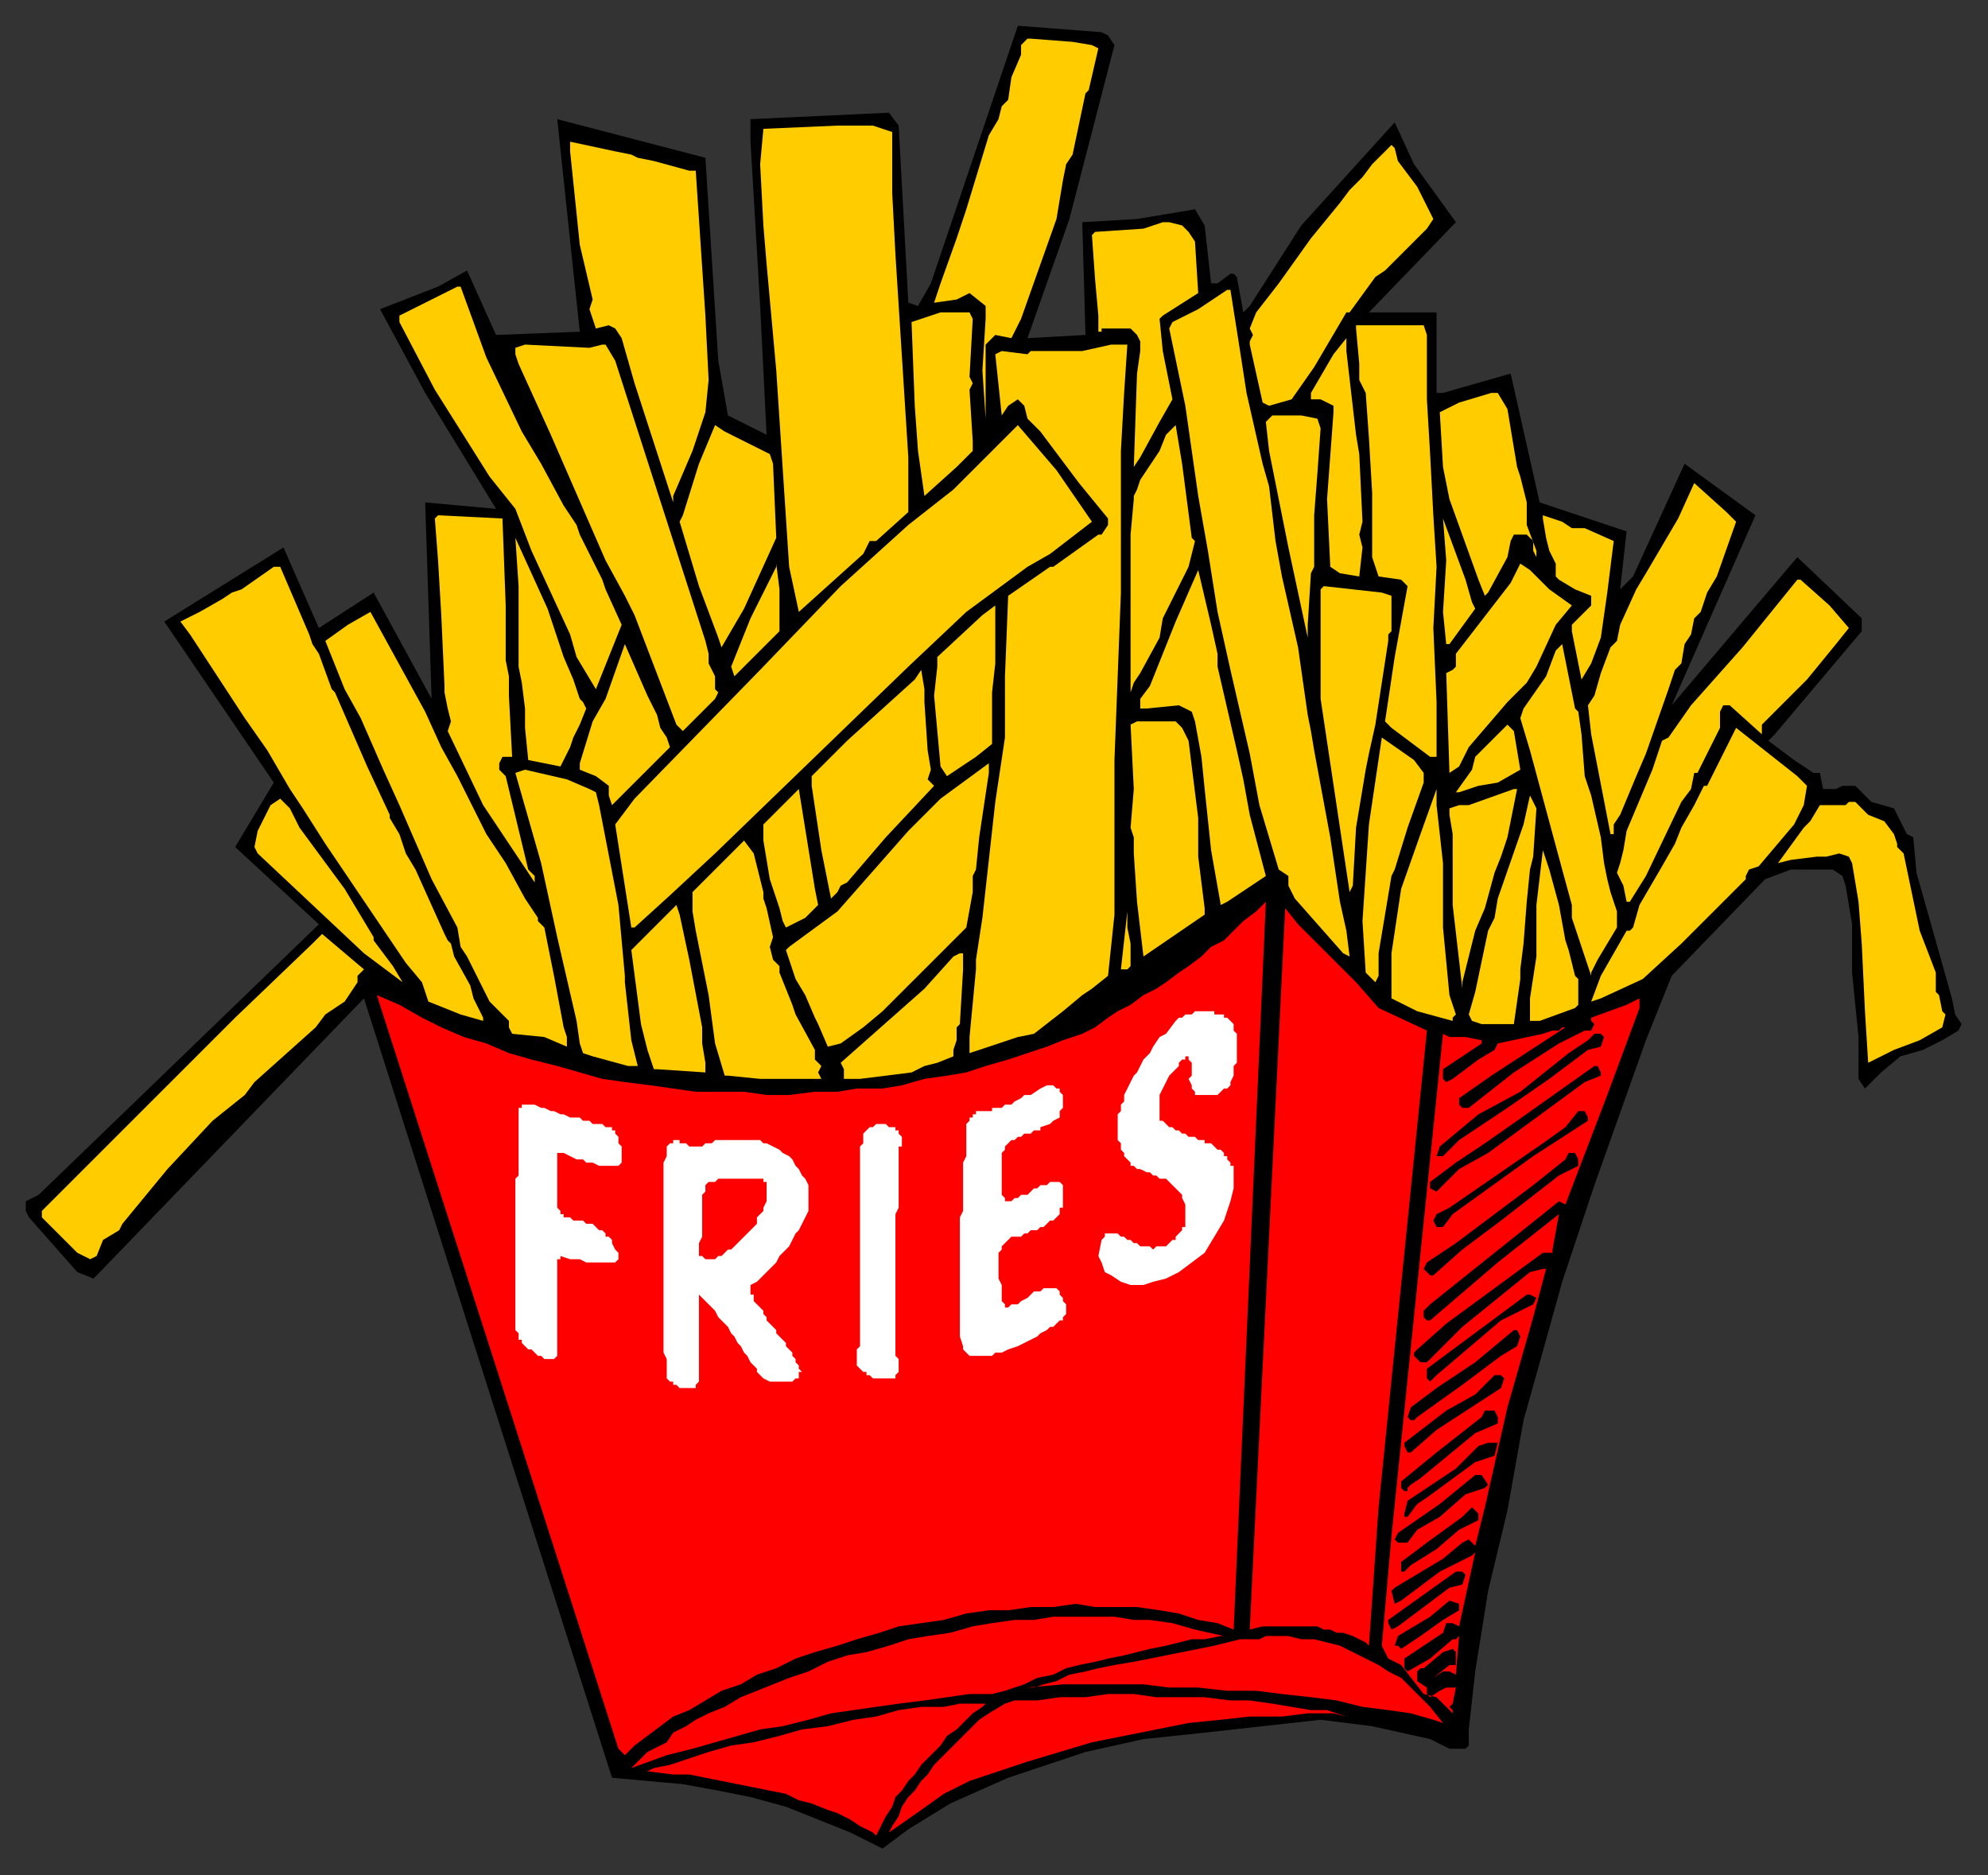 <?xml version="1.0" encoding="UTF-8" standalone="no"?>
<svg
   xmlns:dc="http://purl.org/dc/elements/1.1/"
   xmlns:cc="http://creativecommons.org/ns#"
   xmlns:rdf="http://www.w3.org/1999/02/22-rdf-syntax-ns#"
   xmlns:svg="http://www.w3.org/2000/svg"
   xmlns="http://www.w3.org/2000/svg"
   xmlns:sodipodi="http://sodipodi.sourceforge.net/DTD/sodipodi-0.dtd"
   xmlns:inkscape="http://www.inkscape.org/namespaces/inkscape"
   version="1.0"
   width="130.605mm"
   height="123.186mm"
   id="svg161"
   sodipodi:docname="FOOD062.WMF">
  <rect width="100%" height="100%" fill="#333333" stroke="none"/>
  <sodipodi:namedview
     pagecolor="#ffffff"
     bordercolor="#666666"
     borderopacity="1"
     objecttolerance="10"
     gridtolerance="10"
     guidetolerance="10"
     inkscape:pageopacity="0"
     inkscape:pageshadow="2"
     inkscape:window-width="640"
     inkscape:window-height="480"
     id="namedview163" />
  <defs
     id="defs3">
    <pattern
       id="WMFhbasepattern"
       patternUnits="userSpaceOnUse"
       width="6"
       height="6"
       x="0"
       y="0" />
  </defs>
  <path
     style="fill:#000000;fill-rule:evenodd;fill-opacity:1;stroke:none;"
     d="  M 273.525,7.997   L 275.125,8.797   L 276.724,11.196   L 265.528,54.38   L 255.13,83.969   L 269.526,83.169   L 268.727,55.179   L 282.323,54.38   L 296.719,51.981   L 299.118,55.979   L 300.718,70.374   L 302.318,70.374   L 305.517,67.975   L 306.316,67.975   L 307.116,68.774   L 308.716,77.571   L 310.315,75.972   L 323.112,55.979   L 346.305,30.389   L 351.104,40.785   L 361.501,55.179   L 339.907,77.571   L 356.703,77.571   L 356.703,97.563   L 358.302,97.563   L 375.098,92.765   L 382.296,124.753   L 403.89,131.951   L 402.29,146.345   L 402.29,146.345   L 405.489,143.146   L 418.286,115.157   L 435.881,127.952   L 415.087,175.134   L 446.278,138.348   L 462.274,153.543   L 462.274,156.741   L 440.68,182.332   L 439.08,183.931   L 445.478,188.729   L 450.277,191.928   L 451.877,191.928   L 452.676,195.927   L 455.876,195.927   L 457.475,195.127   L 460.674,195.127   L 464.673,199.125   L 470.272,200.725   L 471.071,202.324   L 473.471,207.122   L 475.07,207.922   L 475.87,216.719   L 484.668,247.907   L 485.468,251.906   L 487.067,254.305   L 486.267,255.904   L 482.268,258.303   L 477.47,260.702   L 471.871,262.302   L 467.073,266.3   L 463.074,270.299   L 461.474,267.9   L 461.474,257.504   L 459.875,241.51   L 459.875,229.514   L 458.275,219.918   L 457.475,217.519   L 455.076,215.919   L 444.679,215.919   L 438.28,218.318   L 415.087,242.309   L 408.688,258.303   L 395.892,294.29   L 387.894,318.281   L 383.895,332.675   L 378.297,352.668   L 374.298,375.06   L 369.499,395.052   L 366.3,415.045   L 364.7,429.439   L 364.7,433.438   L 363.901,434.237   L 359.902,434.237   L 355.103,431.838   L 340.707,428.64   L 327.911,427.04   L 313.514,428.64   L 299.118,430.239   L 283.923,431.838   L 269.526,435.037   L 250.332,441.435   L 235.936,447.832   L 225.538,454.23   L 219.14,459.028   L 211.142,455.03   L 203.145,451.831   L 195.147,448.632   L 186.349,446.233   L 178.351,444.634   L 169.554,443.034   L 160.756,442.234   L 151.959,441.435   L 90.375,247.907   L 24.793,315.882   L 23.194,317.481   L 19.195,315.882   L 7.198,302.287   L 6.398,300.687   L 6.398,298.288   L 9.597,296.689   L 79.178,229.514   L 58.384,210.321   L 67.981,194.327   L 40.789,154.342   L 70.381,135.949   L 79.178,155.942   L 92.775,147.145   L 107.171,173.535   L 105.571,124.753   L 123.166,126.353   L 105.571,97.563   L 94.374,76.771   L 108.77,71.173   L 115.968,67.175   L 123.166,83.169   L 143.961,82.369   L 138.362,29.589   L 175.152,39.185   L 178.351,89.566   L 180.751,103.161   L 190.348,107.96   L 188.749,75.972   L 186.349,35.187   L 186.349,29.589   L 220.74,27.99   L 223.139,31.188   L 225.538,75.172   L 227.938,75.972   L 227.938,75.972   L 231.137,70.374   L 252.731,6.398   L 273.525,7.997  z "
     id="path5" />
  <path
     style="fill:#ff0000;fill-rule:evenodd;fill-opacity:1;stroke:none;"
     d="  M 306.316,404.649   L 302.318,403.049   L 297.519,402.249   L 292.72,400.65   L 287.921,399.85   L 282.323,399.051   L 277.524,399.051   L 271.926,399.051   L 267.127,398.251   L 261.529,399.051   L 255.93,399.051   L 250.332,399.85   L 245.533,399.85   L 239.935,400.65   L 234.336,402.249   L 228.738,403.049   L 223.139,403.849   L 218.34,405.448   L 212.742,407.048   L 207.943,408.647   L 202.345,410.246   L 197.546,411.846   L 192.747,414.245   L 187.949,415.844   L 183.95,418.243   L 179.151,419.843   L 175.152,422.242   L 171.153,424.641   L 167.154,426.24   L 163.955,428.64   L 160.756,431.039   L 157.557,433.438   L 155.158,435.837   L 153.558,434.237   L 93.574,247.107   L 99.173,249.507   L 104.771,252.705   L 109.57,255.104   L 115.169,257.504   L 120.767,259.103   L 126.366,261.502   L 131.964,263.101   L 138.362,264.701   L 143.961,266.3   L 149.559,267.9   L 155.158,268.699   L 161.556,269.499   L 167.154,270.299   L 172.753,271.099   L 179.151,271.099   L 184.75,271.099   L 190.348,271.898   L 195.947,271.898   L 202.345,271.099   L 207.943,271.099   L 212.742,270.299   L 219.14,270.299   L 223.939,269.499   L 229.537,267.9   L 235.136,267.1   L 239.935,266.3   L 244.733,264.701   L 250.332,263.101   L 255.13,261.502   L 259.929,259.903   L 263.928,258.303   L 268.727,256.704   L 271.926,255.104   L 275.125,252.705   L 277.524,251.106   L 280.723,249.507   L 283.923,247.107   L 287.122,245.508   L 289.521,243.909   L 292.72,241.51   L 295.119,239.91   L 298.319,237.511   L 300.718,235.112   L 303.917,233.513   L 306.316,231.113   L 308.716,228.714   L 311.915,226.315   L 314.314,223.916   L 306.316,404.649  z "
     id="path7" />
  <path
     style="fill:#ff0000;fill-rule:evenodd;fill-opacity:1;stroke:none;"
     d="  M 336.708,243.909   L 342.307,250.306   L 354.303,255.904   L 342.307,374.26   L 339.907,408.647   L 339.907,408.647   L 339.107,407.847   L 337.508,407.048   L 335.908,406.248   L 333.509,405.448   L 331.909,405.448   L 330.31,404.649   L 328.71,404.649   L 327.111,403.849   L 324.711,403.849   L 323.112,403.849   L 321.512,403.849   L 319.913,403.849   L 317.513,403.849   L 315.914,403.849   L 313.514,403.849   L 310.315,404.649   L 319.113,225.516   L 322.312,229.514   L 336.708,243.909  z "
     id="path9" />
  <path
     style="fill:#ffcc00;fill-rule:evenodd;fill-opacity:1;stroke:none;"
     d="  M 88.776,242.309   L 88.776,243.909   L 85.577,248.707   L 80.778,251.906   L 78.379,255.104   L 63.183,268.699   L 60.783,271.898   L 52.786,278.296   L 41.589,290.291   L 30.392,303.886   L 29.592,305.486   L 25.593,307.885   L 23.993,311.883   L 22.394,312.683   L 19.195,311.084   L 10.397,302.287   L 10.397,300.687   L 58.384,252.705   L 77.579,234.312   L 79.978,231.913   L 90.375,240.71   L 88.776,242.309  z "
     id="path11" />
  <path
     style="fill:#ffcc00;fill-rule:evenodd;fill-opacity:1;stroke:none;"
     d="  M 271.126,11.196   L 272.726,11.996   L 270.326,22.392   L 269.526,23.191   L 266.327,38.386   L 264.728,40.785   L 263.928,44.783   L 262.328,54.38   L 253.531,79.17   L 251.131,83.969   L 247.133,83.169   L 244.733,85.568   L 244.733,103.961   L 243.933,91.966   L 244.733,79.17   L 244.733,75.972   L 240.734,72.773   L 237.535,74.372   L 231.937,75.172   L 233.536,70.374   L 237.535,59.178   L 239.935,51.981   L 245.533,33.587   L 247.932,29.589   L 248.732,26.39   L 250.332,24.791   L 251.131,19.193   L 253.531,13.595   L 253.531,11.196   L 255.13,9.596   L 255.93,9.596   L 266.327,10.396   L 271.126,11.196  z "
     id="path13" />
  <path
     style="fill:#ffcc00;fill-rule:evenodd;fill-opacity:1;stroke:none;"
     d="  M 221.54,32.788   L 221.54,47.982   L 222.339,63.176   L 225.538,113.557   L 225.538,127.152   L 217.541,134.35   L 215.941,134.35   L 214.342,137.548   L 198.346,151.943   L 195.947,140.747   L 192.747,91.966   L 190.348,65.575   L 189.548,55.979   L 188.749,40.785   L 189.548,31.988   L 207.943,31.188   L 216.741,31.188   L 221.54,32.788  z "
     id="path15" />
  <path
     style="fill:#ffcc00;fill-rule:evenodd;fill-opacity:1;stroke:none;"
     d="  M 156.757,38.386   L 158.357,39.185   L 162.356,39.985   L 171.153,42.384   L 172.753,42.384   L 175.152,78.371   L 175.952,94.365   L 175.152,102.362   L 171.953,111.958   L 169.554,117.556   L 167.154,123.154   L 167.154,123.954   L 167.154,124.753   L 157.557,95.164   L 154.358,83.969   L 152.758,81.569   L 151.159,80.77   L 147.96,81.569   L 146.36,76.771   L 147.16,74.372   L 143.961,60.777   L 141.561,37.586   L 141.561,35.187   L 152.758,37.586   L 156.757,38.386  z "
     id="path17" />
  <path
     style="fill:#ffcc00;fill-rule:evenodd;fill-opacity:1;stroke:none;"
     d="  M 347.105,39.985   L 351.904,46.383   L 355.903,54.38   L 354.303,56.779   L 349.505,61.577   L 343.906,67.175   L 341.507,68.774   L 335.109,77.571   L 334.309,77.571   L 326.311,91.166   L 320.712,99.163   L 315.114,100.762   L 313.514,99.963   L 310.315,85.568   L 310.315,84.768   L 311.115,83.169   L 310.315,81.569   L 311.915,77.571   L 317.513,70.374   L 325.511,59.178   L 332.709,50.381   L 335.109,47.182   L 338.308,43.984   L 340.707,40.785   L 345.506,35.987   L 346.305,36.786   L 347.105,39.985  z "
     id="path19" />
  <path
     style="fill:#ffcc00;fill-rule:evenodd;fill-opacity:1;stroke:none;"
     d="  M 295.119,57.578   L 296.719,59.978   L 297.519,72.773   L 288.721,78.371   L 288.721,78.371   L 287.921,79.17   L 288.721,87.167   L 291.121,99.163   L 287.921,104.761   L 283.123,113.557   L 281.523,115.957   L 282.323,92.765   L 283.123,87.167   L 283.123,84.768   L 282.323,83.169   L 280.723,81.569   L 273.525,81.569   L 273.525,82.369   L 272.726,82.369   L 272.726,78.371   L 271.926,69.574   L 271.126,58.378   L 271.926,57.578   L 283.923,56.779   L 288.721,55.179   L 290.321,55.179   L 293.52,55.979   L 295.119,57.578  z "
     id="path21" />
  <path
     style="fill:#ffcc00;fill-rule:evenodd;fill-opacity:1;stroke:none;"
     d="  M 120.767,88.767   L 129.565,107.16   L 134.363,115.157   L 139.962,125.553   L 143.161,130.351   L 143.961,132.75   L 149.559,143.946   L 150.359,146.345   L 154.358,155.142   L 147.96,171.136   L 143.161,163.139   L 141.561,157.541   L 131.964,136.749   L 127.965,126.353   L 121.567,118.356   L 107.971,96.764   L 99.173,79.97   L 99.173,78.371   L 113.569,71.173   L 114.369,71.173   L 120.767,88.767  z "
     id="path23" />
  <path
     style="fill:#ffcc00;fill-rule:evenodd;fill-opacity:1;stroke:none;"
     d="  M 307.916,87.167   L 309.516,97.563   L 313.514,115.157   L 315.114,120.755   L 316.714,134.35   L 318.313,143.146   L 322.312,160.74   L 323.912,171.936   L 324.711,177.534   L 325.511,181.532   L 326.311,186.33   L 330.31,207.922   L 332.709,223.916   L 334.309,231.113   L 335.109,237.511   L 333.509,236.711   L 321.512,223.116   L 319.913,219.918   L 319.913,217.519   L 317.513,215.919   L 312.715,199.925   L 310.315,187.13   L 305.517,166.338   L 302.318,151.943   L 299.918,136.749   L 297.519,123.154   L 294.32,100.762   L 290.321,81.569   L 291.121,79.97   L 297.519,76.771   L 304.717,71.973   L 305.517,71.973   L 307.916,87.167  z "
     id="path25" />
  <path
     style="fill:#ffcc00;fill-rule:evenodd;fill-opacity:1;stroke:none;"
     d="  M 241.534,79.17   L 240.734,93.565   L 241.534,95.164   L 240.734,96.764   L 241.534,109.559   L 241.534,111.958   L 237.535,115.957   L 229.537,123.154   L 227.938,111.958   L 227.138,100.762   L 226.338,79.97   L 231.137,78.371   L 233.536,77.571   L 240.734,77.571   L 241.534,79.17  z "
     id="path27" />
  <path
     style="fill:#ffcc00;fill-rule:evenodd;fill-opacity:1;stroke:none;"
     d="  M 353.504,80.77   L 354.303,83.169   L 354.303,99.163   L 355.103,112.758   L 355.903,127.952   L 356.703,140.747   L 355.903,155.942   L 356.703,174.335   L 356.703,176.734   L 356.703,187.93   L 355.103,187.93   L 345.506,180.732   L 343.906,179.133   L 346.305,163.139   L 349.505,145.546   L 348.705,144.746   L 347.905,143.946   L 342.307,143.146   L 340.707,138.348   L 340.707,122.354   L 339.907,108.759   L 339.107,97.563   L 337.508,94.365   L 337.508,90.366   L 336.708,81.569   L 336.708,80.77   L 349.505,80.77   L 353.504,80.77  z "
     id="path29" />
  <path
     style="fill:#ffcc00;fill-rule:evenodd;fill-opacity:1;stroke:none;"
     d="  M 334.309,87.167   L 336.708,107.96   L 337.508,112.758   L 338.308,129.552   L 337.508,132.75   L 338.308,135.949   L 337.508,143.146   L 332.709,142.347   L 330.31,140.747   L 329.51,123.954   L 331.11,102.362   L 331.11,100.762   L 327.911,99.163   L 325.511,99.163   L 325.511,97.563   L 331.11,87.967   L 334.309,83.969   L 334.309,84.768   L 334.309,87.167  z "
     id="path31" />
  <path
     style="fill:#ffcc00;fill-rule:evenodd;fill-opacity:1;stroke:none;"
     d="  M 146.36,86.368   L 149.559,85.568   L 150.359,85.568   L 152.758,89.566   L 175.152,159.14   L 175.952,162.339   L 175.952,164.738   L 177.552,167.937   L 177.552,171.136   L 178.351,171.936   L 177.552,173.535   L 169.554,181.532   L 167.954,179.933   L 157.557,152.743   L 155.158,147.945   L 150.359,139.148   L 136.763,107.96   L 128.765,90.366   L 127.965,87.967   L 127.965,86.368   L 130.364,85.568   L 146.36,86.368   L 146.36,86.368  z "
     id="path33" />
  <path
     style="fill:#ffcc00;fill-rule:evenodd;fill-opacity:1;stroke:none;"
     d="  M 279.924,85.568   L 279.124,97.563   L 278.324,111.958   L 278.324,147.145   L 276.724,188.729   L 276.724,212.72   L 276.724,227.115   L 275.125,242.309   L 271.126,245.508   L 268.727,247.107   L 263.928,251.106   L 256.73,256.704   L 252.731,257.504   L 240.734,261.502   L 240.734,257.504   L 242.334,240.71   L 242.334,238.311   L 243.933,227.915   L 247.133,199.125   L 249.532,183.131   L 249.532,167.937   L 250.332,147.945   L 260.729,140.747   L 261.529,140.747   L 272.726,132.75   L 273.525,132.75   L 275.125,130.351   L 275.125,128.752   L 267.927,119.955   L 258.33,107.16   L 255.13,103.961   L 254.331,100.762   L 252.731,99.163   L 250.332,100.762   L 248.732,103.161   L 247.133,87.967   L 248.732,87.167   L 255.13,87.967   L 255.93,87.167   L 268.727,87.167   L 275.925,85.568   L 278.324,85.568   L 279.924,85.568  z "
     id="path35" />
  <path
     style="fill:#ffcc00;fill-rule:evenodd;fill-opacity:1;stroke:none;"
     d="  M 374.298,101.562   L 376.697,115.957   L 377.497,118.356   L 379.097,124.753   L 379.097,130.351   L 381.496,136.749   L 381.496,138.348   L 380.696,136.749   L 380.696,134.35   L 379.097,132.75   L 375.897,132.75   L 375.098,134.35   L 374.298,138.348   L 369.499,147.145   L 368.699,147.945   L 367.1,143.946   L 359.902,123.954   L 358.302,115.957   L 357.502,102.362   L 362.301,99.963   L 370.299,97.563   L 371.899,97.563   L 374.298,101.562  z "
     id="path37" />
  <path
     style="fill:#ffcc00;fill-rule:evenodd;fill-opacity:1;stroke:none;"
     d="  M 327.111,103.961   L 327.911,106.36   L 327.111,117.556   L 326.311,127.952   L 326.311,129.552   L 326.311,140.747   L 325.511,142.347   L 324.711,155.142   L 324.711,158.341   L 319.913,135.949   L 315.114,111.958   L 314.314,104.761   L 315.914,103.161   L 316.714,103.161   L 323.112,103.161   L 327.111,103.961  z "
     id="path39" />
  <path
     style="fill:#ffcc00;fill-rule:evenodd;fill-opacity:1;stroke:none;"
     d="  M 293.52,115.157   L 295.919,133.55   L 296.719,134.35   L 295.119,140.747   L 288.721,153.543   L 287.921,158.341   L 283.123,167.137   L 281.523,169.537   L 280.723,171.936   L 280.723,132.75   L 281.523,123.954   L 281.523,123.154   L 282.323,121.554   L 283.123,119.155   L 287.921,111.958   L 289.521,107.96   L 291.92,105.56   L 292.72,110.359   L 293.52,115.157  z "
     id="path41" />
  <path
     style="fill:#ffcc00;fill-rule:evenodd;fill-opacity:1;stroke:none;"
     d="  M 271.126,129.552   L 260.729,137.548   L 255.13,140.747   L 239.935,151.943   L 225.538,165.538   L 177.552,211.921   L 166.355,222.317   L 157.557,230.314   L 156.757,230.314   L 152.758,204.723   L 157.557,198.326   L 188.749,166.338   L 208.743,145.546   L 225.538,130.351   L 236.735,121.554   L 252.731,105.56   L 252.731,105.56   L 262.328,116.756   L 271.126,129.552  z "
     id="path43" />
  <path
     style="fill:#ffcc00;fill-rule:evenodd;fill-opacity:1;stroke:none;"
     d="  M 189.548,111.958   L 191.148,112.758   L 191.948,115.157   L 192.747,133.55   L 184.75,151.143   L 179.151,160.74   L 178.351,158.341   L 175.952,151.943   L 173.553,145.546   L 168.754,129.552   L 169.554,127.952   L 173.553,115.157   L 177.552,105.56   L 179.951,107.16   L 189.548,111.958  z "
     id="path45" />
  <path
     style="fill:#ffcc00;fill-rule:evenodd;fill-opacity:1;stroke:none;"
     d="  M 431.082,129.552   L 426.284,143.146   L 423.884,147.145   L 422.285,151.943   L 420.685,153.543   L 419.885,157.541   L 418.286,159.94   L 417.486,164.738   L 415.887,166.338   L 414.287,171.136   L 408.688,187.13   L 406.289,192.728   L 402.29,202.324   L 400.691,204.723   L 400.691,207.122   L 399.891,207.122   L 395.092,182.332   L 394.292,175.134   L 395.892,172.735   L 397.492,167.137   L 399.891,160.74   L 400.691,159.94   L 401.49,159.14   L 402.29,155.142   L 406.289,146.345   L 408.688,142.347   L 416.686,128.752   L 420.685,119.955   L 428.683,127.152   L 431.082,129.552  z "
     id="path47" />
  <path
     style="fill:#ffcc00;fill-rule:evenodd;fill-opacity:1;stroke:none;"
     d="  M 125.566,150.344   L 125.566,163.939   L 126.366,167.937   L 126.366,172.735   L 127.165,187.93   L 124.766,187.93   L 123.966,189.529   L 123.966,191.128   L 125.566,192.728   L 131.164,215.919   L 132.764,217.519   L 132.764,219.118   L 119.967,199.925   L 111.17,181.532   L 111.969,179.133   L 111.17,175.934   L 110.37,171.936   L 110.37,170.336   L 109.57,152.743   L 108.77,139.148   L 107.971,128.752   L 108.77,127.952   L 124.766,128.752   L 125.566,150.344  z "
     id="path49" />
  <path
     style="fill:#ffcc00;fill-rule:evenodd;fill-opacity:1;stroke:none;"
     d="  M 390.293,131.151   L 393.493,131.151   L 400.691,134.35   L 399.091,147.145   L 398.291,152.743   L 397.492,158.341   L 395.092,164.738   L 392.693,168.737   L 390.293,156.741   L 390.293,155.142   L 395.092,150.344   L 395.092,147.945   L 391.093,146.345   L 387.094,143.946   L 386.295,143.146   L 386.295,143.146   L 386.295,139.948   L 384.695,136.749   L 383.895,133.55   L 383.095,128.752   L 383.095,127.952   L 387.894,129.552   L 390.293,131.151  z "
     id="path51" />
  <path
     style="fill:#ffcc00;fill-rule:evenodd;fill-opacity:1;stroke:none;"
     d="  M 365.5,149.544   L 366.3,151.143   L 359.902,159.94   L 359.102,159.94   L 358.302,151.943   L 359.102,139.148   L 358.302,128.752   L 363.901,143.946   L 365.5,149.544  z "
     id="path53" />
  <path
     style="fill:#ffcc00;fill-rule:evenodd;fill-opacity:1;stroke:none;"
     d="  M 139.962,163.139   L 142.361,168.737   L 143.961,173.535   L 144.761,174.335   L 145.56,175.934   L 143.961,179.933   L 142.361,183.131   L 141.561,185.531   L 139.162,190.329   L 131.164,188.729   L 130.364,180.732   L 130.364,175.934   L 129.565,169.537   L 128.765,165.538   L 128.765,145.546   L 127.965,133.55   L 135.963,151.143   L 139.962,163.139  z "
     id="path55" />
  <path
     style="fill:#ffcc00;fill-rule:evenodd;fill-opacity:1;stroke:none;"
     d="  M 384.695,146.345   L 390.293,150.344   L 386.295,155.142   L 381.496,165.538   L 379.097,169.537   L 377.497,171.136   L 374.298,174.335   L 364.7,185.531   L 362.301,190.329   L 359.902,191.928   L 359.902,191.928   L 359.102,167.137   L 360.702,166.338   L 361.501,165.538   L 361.501,162.339   L 375.098,144.746   L 377.497,139.948   L 379.896,141.547   L 384.695,146.345  z "
     id="path57" />
  <path
     style="fill:#ffcc00;fill-rule:evenodd;fill-opacity:1;stroke:none;"
     d="  M 193.547,156.741   L 182.35,167.937   L 181.55,165.538   L 186.349,153.543   L 192.747,140.747   L 192.747,139.948   L 193.547,146.345   L 193.547,156.741  z "
     id="path59" />
  <path
     style="fill:#ffcc00;fill-rule:evenodd;fill-opacity:1;stroke:none;"
     d="  M 77.579,159.94   L 79.178,162.339   L 82.378,171.136   L 83.177,171.936   L 91.175,190.329   L 96.774,202.324   L 96.774,203.124   L 99.173,207.122   L 100.772,211.921   L 103.172,215.919   L 110.37,231.913   L 111.17,233.513   L 111.969,234.312   L 112.769,237.511   L 116.768,244.708   L 117.568,247.907   L 119.967,252.705   L 119.967,253.505   L 114.369,251.906   L 106.371,248.707   L 104.771,243.909   L 100.772,239.11   L 80.778,209.522   L 75.179,200.725   L 71.98,195.927   L 66.382,186.33   L 60.783,178.333   L 47.187,157.541   L 44.788,154.342   L 49.586,151.943   L 55.185,148.744   L 57.584,147.145   L 59.984,146.345   L 67.981,140.747   L 69.581,140.747   L 76.779,157.541   L 77.579,159.94  z "
     id="path61" />
  <path
     style="fill:#ffcc00;fill-rule:evenodd;fill-opacity:1;stroke:none;"
     d="  M 302.318,162.339   L 302.318,165.538   L 307.116,186.33   L 308.716,193.528   L 310.315,202.324   L 314.314,217.519   L 311.915,219.118   L 304.717,223.916   L 303.117,224.716   L 303.117,224.716   L 300.718,211.121   L 299.118,195.927   L 298.319,187.93   L 296.719,179.133   L 295.919,176.734   L 292.72,175.134   L 284.722,175.934   L 283.123,175.934   L 283.123,173.535   L 285.522,170.336   L 291.92,154.342   L 297.519,141.547   L 300.718,155.142   L 302.318,162.339  z "
     id="path63" />
  <path
     style="fill:#ffcc00;fill-rule:evenodd;fill-opacity:1;stroke:none;"
     d="  M 459.075,155.942   L 455.876,159.94   L 448.678,168.737   L 439.88,177.534   L 437.481,179.933   L 437.481,182.332   L 429.483,175.134   L 427.883,175.134   L 427.083,176.734   L 427.083,180.732   L 421.485,191.928   L 420.685,191.928   L 419.885,195.927   L 417.486,199.125   L 408.688,217.519   L 404.69,223.916   L 404.69,223.916   L 403.89,223.916   L 403.09,219.918   L 401.49,216.719   L 402.29,214.32   L 403.09,211.121   L 403.89,206.323   L 410.288,191.128   L 412.687,183.931   L 414.287,183.131   L 419.885,175.134   L 432.682,160.74   L 446.278,143.946   L 447.078,143.946   L 454.276,150.344   L 459.075,155.942  z "
     id="path65" />
  <path
     style="fill:#ffcc00;fill-rule:evenodd;fill-opacity:1;stroke:none;"
     d="  M 345.506,147.945   L 345.506,156.741   L 344.706,157.541   L 344.706,159.14   L 341.507,179.933   L 339.907,187.13   L 339.107,191.128   L 336.708,205.523   L 335.908,219.918   L 335.109,221.517   L 332.709,205.523   L 327.911,173.535   L 327.911,146.345   L 328.71,145.546   L 343.106,147.145   L 345.506,147.945  z "
     id="path67" />
  <path
     style="fill:#ffcc00;fill-rule:evenodd;fill-opacity:1;stroke:none;"
     d="  M 246.333,171.936   L 246.333,184.731   L 242.334,187.93   L 235.136,192.728   L 233.536,190.329   L 231.937,172.735   L 232.736,165.538   L 232.736,163.139   L 243.933,152.743   L 247.133,150.344   L 247.133,164.738   L 246.333,171.936  z "
     id="path69" />
  <path
     style="fill:#ffcc00;fill-rule:evenodd;fill-opacity:1;stroke:none;"
     d="  M 109.57,185.531   L 113.569,192.728   L 120.767,207.122   L 125.566,214.32   L 130.364,223.116   L 133.564,227.915   L 133.564,228.714   L 135.163,230.314   L 137.562,242.309   L 139.962,255.104   L 140.762,257.504   L 140.762,259.903   L 135.163,257.504   L 127.165,256.704   L 126.366,255.104   L 126.366,253.505   L 121.567,248.707   L 115.968,237.511   L 114.369,235.112   L 113.569,230.314   L 107.171,218.318   L 99.173,199.925   L 95.174,191.128   L 89.576,178.333   L 85.577,171.136   L 80.778,159.14   L 86.376,155.142   L 91.975,151.943   L 105.571,176.734   L 109.57,185.531  z "
     id="path71" />
  <path
     style="fill:#ffcc00;fill-rule:evenodd;fill-opacity:1;stroke:none;"
     d="  M 391.893,176.734   L 392.693,182.332   L 393.493,192.728   L 395.092,197.526   L 397.492,207.922   L 398.291,214.32   L 399.091,218.318   L 399.891,221.517   L 401.49,226.315   L 401.49,230.314   L 396.692,238.311   L 395.092,241.51   L 395.092,242.309   L 390.293,227.915   L 390.293,224.716   L 387.894,215.919   L 379.896,186.33   L 377.497,178.333   L 378.297,175.934   L 383.895,167.937   L 386.295,161.54   L 387.894,159.94   L 391.093,175.934   L 391.893,176.734  z "
     id="path73" />
  <path
     style="fill:#ffcc00;fill-rule:evenodd;fill-opacity:1;stroke:none;"
     d="  M 163.155,177.534   L 163.955,180.732   L 165.555,183.131   L 166.355,185.531   L 152.758,199.125   L 151.959,199.925   L 151.159,197.526   L 151.159,195.127   L 147.96,192.728   L 143.961,191.128   L 143.961,189.529   L 147.16,179.133   L 150.359,173.535   L 155.158,159.94   L 160.756,172.735   L 163.155,177.534  z "
     id="path75" />
  <path
     style="fill:#ffcc00;fill-rule:evenodd;fill-opacity:1;stroke:none;"
     d="  M 229.537,174.335   L 230.337,186.33   L 231.137,191.128   L 230.337,193.528   L 231.937,195.127   L 219.94,207.922   L 210.343,219.118   L 208.743,219.918   L 207.943,221.517   L 206.344,223.116   L 203.944,211.121   L 201.545,195.127   L 201.545,192.728   L 207.943,186.33   L 210.343,183.931   L 227.138,168.737   L 228.738,166.338   L 229.537,171.136   L 229.537,174.335  z "
     id="path77" />
  <path
     style="fill:#ffcc00;fill-rule:evenodd;fill-opacity:1;stroke:none;"
     d="  M 291.92,179.133   L 293.52,180.732   L 295.119,183.931   L 297.519,203.124   L 297.519,212.72   L 299.118,225.516   L 299.118,227.115   L 283.923,237.511   L 282.323,223.916   L 281.523,211.921   L 281.523,207.922   L 280.723,205.523   L 281.523,195.927   L 280.723,179.933   L 282.323,179.133   L 285.522,179.133   L 291.92,179.133  z "
     id="path79" />
  <path
     style="fill:#ffcc00;fill-rule:evenodd;fill-opacity:1;stroke:none;"
     d="  M 377.497,191.128   L 371.899,194.327   L 367.1,195.127   L 362.301,196.726   L 361.501,196.726   L 365.5,191.128   L 366.3,187.93   L 371.899,182.332   L 374.298,179.933   L 375.897,181.532   L 377.497,191.128  z "
     id="path81" />
  <path
     style="fill:#ffcc00;fill-rule:evenodd;fill-opacity:1;stroke:none;"
     d="  M 448.678,195.127   L 447.878,199.925   L 445.478,204.723   L 436.681,215.119   L 434.281,215.919   L 433.482,217.519   L 433.482,218.318   L 417.486,234.312   L 407.889,243.109   L 397.492,247.907   L 395.092,248.707   L 397.492,242.309   L 400.691,236.711   L 403.89,231.113   L 404.69,231.113   L 405.489,230.314   L 407.089,224.716   L 412.687,215.119   L 415.887,209.522   L 417.486,205.523   L 420.685,199.925   L 423.085,195.127   L 423.884,195.127   L 431.082,180.732   L 446.278,192.728   L 448.678,195.127  z "
     id="path83" />
  <path
     style="fill:#ffcc00;fill-rule:evenodd;fill-opacity:1;stroke:none;"
     d="  M 353.504,191.928   L 353.504,194.327   L 349.505,205.523   L 346.305,215.919   L 345.506,217.519   L 342.307,236.711   L 342.307,242.309   L 341.507,243.909   L 339.107,241.51   L 338.308,228.714   L 339.907,204.723   L 343.106,183.131   L 351.104,188.729   L 353.504,191.928  z "
     id="path85" />
  <path
     style="fill:#ffcc00;fill-rule:evenodd;fill-opacity:1;stroke:none;"
     d="  M 243.134,207.922   L 242.334,215.919   L 241.534,217.519   L 241.534,221.517   L 239.935,230.314   L 219.14,251.106   L 214.342,255.104   L 208.743,259.103   L 205.544,259.903   L 203.145,254.305   L 202.345,252.705   L 199.945,247.107   L 197.546,243.109   L 195.147,235.912   L 195.947,235.112   L 207.943,226.315   L 225.538,206.323   L 233.536,198.326   L 245.533,189.529   L 245.533,191.928   L 243.134,207.922  z "
     id="path87" />
  <path
     style="fill:#ffcc00;fill-rule:evenodd;fill-opacity:1;stroke:none;"
     d="  M 146.36,195.927   L 147.96,196.726   L 148.759,199.925   L 153.558,224.716   L 155.158,242.309   L 155.158,243.909   L 156.757,258.303   L 158.357,264.701   L 155.957,264.701   L 147.16,262.302   L 144.761,261.502   L 143.961,259.103   L 143.161,253.505   L 138.362,232.713   L 134.363,214.32   L 127.965,191.928   L 130.364,191.128   L 140.762,193.528   L 146.36,195.927  z "
     id="path89" />
  <path
     style="fill:#ffcc00;fill-rule:evenodd;fill-opacity:1;stroke:none;"
     d="  M 358.302,214.32   L 358.302,227.115   L 358.302,230.314   L 359.902,247.107   L 361.501,251.906   L 360.702,252.705   L 360.702,253.505   L 351.904,251.106   L 345.506,247.907   L 345.506,247.107   L 345.506,236.711   L 347.905,220.717   L 352.704,207.122   L 356.703,195.927   L 356.703,199.925   L 358.302,214.32  z "
     id="path91" />
  <path
     style="fill:#ffcc00;fill-rule:evenodd;fill-opacity:1;stroke:none;"
     d="  M 202.345,220.717   L 203.145,224.716   L 199.945,227.915   L 195.147,230.314   L 194.347,228.714   L 193.547,225.516   L 191.148,218.318   L 189.548,208.722   L 189.548,204.723   L 194.347,199.925   L 198.346,195.927   L 198.346,195.927   L 202.345,220.717  z "
     id="path93" />
  <path
     style="fill:#ffcc00;fill-rule:evenodd;fill-opacity:1;stroke:none;"
     d="  M 374.298,207.922   L 372.698,212.72   L 371.099,216.719   L 368.699,225.516   L 366.3,231.113   L 363.901,240.71   L 363.101,243.909   L 363.101,245.508   L 360.702,224.716   L 360.702,207.122   L 359.902,202.324   L 359.902,200.725   L 362.301,199.925   L 364.7,199.925   L 375.897,195.927   L 376.697,195.927   L 374.298,207.922  z "
     id="path95" />
  <path
     style="fill:#ffcc00;fill-rule:evenodd;fill-opacity:1;stroke:none;"
     d="  M 380.696,212.72   L 379.896,215.919   L 379.097,223.916   L 378.297,234.312   L 377.497,240.71   L 377.497,243.109   L 375.897,254.305   L 367.9,254.305   L 365.5,253.505   L 364.7,251.906   L 366.3,246.308   L 369.499,231.113   L 371.099,227.915   L 371.899,223.116   L 378.297,204.723   L 379.896,197.526   L 381.496,200.725   L 380.696,212.72  z "
     id="path97" />
  <path
     style="fill:#ffcc00;fill-rule:evenodd;fill-opacity:1;stroke:none;"
     d="  M 74.38,205.523   L 85.577,220.717   L 92.775,232.713   L 92.775,233.513   L 97.573,239.91   L 99.973,243.909   L 90.375,236.711   L 63.983,211.921   L 63.183,210.321   L 63.983,206.323   L 67.182,199.925   L 69.581,198.326   L 71.98,200.725   L 74.38,205.523  z "
     id="path99" />
  <path
     style="fill:#ffcc00;fill-rule:evenodd;fill-opacity:1;stroke:none;"
     d="  M 463.873,202.324   L 467.872,203.924   L 470.272,207.122   L 471.071,209.522   L 471.071,210.321   L 472.671,211.921   L 476.67,231.113   L 480.669,241.51   L 480.669,246.308   L 481.469,247.107   L 482.268,251.106   L 483.068,251.906   L 482.268,255.104   L 476.67,258.303   L 470.272,260.702   L 463.873,263.901   L 463.074,251.106   L 462.274,234.312   L 461.474,223.916   L 459.875,214.32   L 459.075,212.72   L 456.675,211.921   L 453.476,212.72   L 451.077,212.72   L 444.679,213.52   L 441.48,214.32   L 441.48,214.32   L 447.878,205.523   L 449.477,203.924   L 451.877,199.925   L 458.275,199.925   L 459.075,199.125   L 460.674,199.125   L 463.873,202.324  z "
     id="path101" />
  <path
     style="fill:#ffcc00;fill-rule:evenodd;fill-opacity:1;stroke:none;"
     d="  M 189.548,221.517   L 189.548,223.116   L 190.348,225.516   L 191.948,232.713   L 191.148,235.112   L 191.948,238.311   L 193.547,239.91   L 193.547,241.51   L 196.746,249.507   L 197.546,251.906   L 202.345,260.702   L 202.345,263.101   L 203.944,264.701   L 203.145,266.3   L 203.944,267.9   L 188.749,267.9   L 180.751,267.1   L 179.951,267.1   L 177.552,259.103   L 175.952,247.107   L 172.753,231.113   L 171.953,226.315   L 171.953,221.517   L 184.75,208.722   L 187.149,211.921   L 189.548,221.517  z "
     id="path103" />
  <path
     style="fill:#ffcc00;fill-rule:evenodd;fill-opacity:1;stroke:none;"
     d="  M 387.094,224.716   L 388.694,233.513   L 389.494,235.912   L 391.093,242.309   L 391.893,243.109   L 391.893,246.308   L 391.893,248.707   L 391.893,249.507   L 391.093,250.306   L 382.296,253.505   L 379.896,253.505   L 379.896,253.505   L 379.896,247.907   L 381.496,237.511   L 381.496,224.716   L 383.095,211.121   L 384.695,215.919   L 387.094,224.716  z "
     id="path105" />
  <path
     style="fill:#ffcc00;fill-rule:evenodd;fill-opacity:1;stroke:none;"
     d="  M 171.153,238.311   L 174.352,255.104   L 174.352,259.103   L 175.152,263.901   L 175.152,266.3   L 163.155,265.501   L 162.356,265.501   L 160.756,260.702   L 159.157,254.305   L 156.757,235.912   L 160.756,231.913   L 167.954,224.716   L 168.754,227.115   L 171.153,238.311  z "
     id="path107" />
  <path
     style="fill:#ffcc00;fill-rule:evenodd;fill-opacity:1;stroke:none;"
     d="  M 280.723,234.312   L 280.723,235.912   L 280.723,239.11   L 280.723,239.91   L 279.924,240.71   L 278.324,240.71   L 279.924,226.315   L 279.924,230.314   L 280.723,234.312  z "
     id="path109" />
  <path
     style="fill:#ffcc00;fill-rule:evenodd;fill-opacity:1;stroke:none;"
     d="  M 239.135,240.71   L 238.335,254.305   L 237.535,255.104   L 237.535,258.303   L 236.735,260.702   L 236.735,261.502   L 236.735,262.302   L 232.736,263.901   L 229.537,264.701   L 226.338,266.3   L 219.94,267.1   L 213.542,267.9   L 211.142,267.9   L 209.543,267.9   L 209.543,265.501   L 208.743,263.901   L 229.537,245.508   L 236.735,237.511   L 238.335,236.711   L 239.135,236.711   L 239.135,240.71  z "
     id="path111" />
  <path
     style="fill:#ff0000;fill-rule:evenodd;fill-opacity:1;stroke:none;"
     d="  M 399.091,271.898   L 388.694,299.088   L 387.094,298.288   L 355.103,323.879   L 353.504,325.478   L 353.504,327.078   L 354.303,327.877   L 355.103,327.877   L 371.899,313.483   L 387.094,301.487   L 385.495,310.284   L 385.495,311.084   L 385.495,311.084   L 383.895,311.084   L 383.095,311.084   L 359.102,328.677   L 351.904,335.075   L 351.104,335.874   L 351.104,336.674   L 352.704,338.273   L 354.303,338.273   L 363.101,329.477   L 379.896,315.882   L 383.095,315.082   L 383.895,315.082   L 380.696,327.078   L 374.298,349.469   L 368.699,374.26   L 366.3,383.856   L 365.5,383.057   L 364.7,382.257   L 363.101,383.057   L 358.302,387.055   L 346.305,394.252   L 345.506,395.052   L 346.305,398.251   L 347.905,397.451   L 357.502,390.254   L 363.901,387.055   L 365.5,386.255   L 366.3,385.456   L 362.301,403.849   L 360.702,403.049   L 359.102,403.049   L 358.302,405.448   L 348.705,411.846   L 348.705,414.245   L 349.505,415.045   L 355.103,411.846   L 360.702,407.048   L 361.501,407.048   L 362.301,406.248   L 361.501,415.844   L 359.902,415.045   L 358.302,415.045   L 355.903,416.644   L 359.902,413.445   L 361.501,413.445   L 361.501,411.846   L 361.501,410.246   L 360.702,409.447   L 358.302,410.246   L 353.504,414.245   L 352.704,414.245   L 351.904,415.045   L 351.904,417.444   L 354.303,419.043   L 354.303,420.643   L 355.103,421.442   L 357.502,419.843   L 359.102,419.043   L 361.501,419.043   L 360.702,423.042   L 359.902,423.841   L 360.702,424.641   L 360.702,425.441   L 356.703,421.442   L 353.504,420.643   L 347.905,413.445   L 344.706,411.846   L 343.106,408.647   L 345.506,381.457   L 358.302,256.704   L 359.902,257.504   L 363.901,257.504   L 367.9,258.303   L 367.9,259.103   L 358.302,265.501   L 358.302,267.9   L 359.102,268.699   L 360.702,267.9   L 367.1,263.101   L 371.099,260.702   L 371.899,259.103   L 383.095,256.704   L 385.495,255.904   L 387.094,255.904   L 387.894,255.104   L 388.694,255.104   L 370.299,267.1   L 362.301,272.698   L 362.301,274.297   L 363.101,275.097   L 364.7,275.097   L 375.897,266.3   L 387.094,259.103   L 393.493,255.904   L 395.092,255.904   L 395.892,254.305   L 395.092,253.505   L 395.092,252.705   L 403.89,249.507   L 407.089,247.907   L 407.089,250.306   L 399.091,271.898  z "
     id="path113" />
  <path
     style="fill:#000000;fill-rule:evenodd;fill-opacity:1;stroke:none;"
     d="  M 398.291,257.504   L 397.492,259.903   L 394.292,260.702   L 384.695,267.9   L 374.298,275.097   L 362.301,283.094   L 358.302,287.093   L 356.703,287.093   L 357.502,284.693   L 367.1,276.696   L 377.497,271.099   L 389.494,261.502   L 394.292,258.303   L 395.892,256.704   L 397.492,256.704   L 398.291,257.504  z "
     id="path115" />
  <path
     style="fill:#000000;fill-rule:evenodd;fill-opacity:1;stroke:none;"
     d="  M 397.492,266.3   L 397.492,267.1   L 393.493,268.699   L 369.499,286.293   L 362.301,290.291   L 356.703,295.889   L 355.103,295.09   L 355.103,294.29   L 355.103,293.49   L 361.501,288.692   L 368.699,283.894   L 376.697,278.296   L 395.892,264.701   L 396.692,264.701   L 397.492,266.3  z "
     id="path117" />
  <path
     style="fill:#000000;fill-rule:evenodd;fill-opacity:1;stroke:none;"
     d="  M 394.292,277.496   L 394.292,278.296   L 380.696,287.093   L 360.702,301.487   L 358.302,304.686   L 356.703,304.686   L 355.903,303.087   L 356.703,301.487   L 359.902,299.888   L 383.095,283.894   L 388.694,279.895   L 391.893,275.897   L 393.493,275.897   L 394.292,277.496  z "
     id="path119" />
  <path
     style="fill:#000000;fill-rule:evenodd;fill-opacity:1;stroke:none;"
     d="  M 391.893,287.892   L 391.893,289.492   L 387.094,291.891   L 372.698,303.087   L 363.101,310.284   L 355.903,316.681   L 355.103,316.681   L 353.504,315.082   L 354.303,313.483   L 361.501,308.684   L 380.696,294.29   L 388.694,287.892   L 389.494,286.293   L 391.093,286.293   L 391.893,287.892  z "
     id="path121" />
  <path
     style="fill:#000000;fill-rule:evenodd;fill-opacity:1;stroke:none;"
     d="  M 381.496,322.279   L 380.696,323.879   L 372.698,327.877   L 356.703,341.472   L 355.103,343.072   L 354.303,342.272   L 354.303,339.873   L 379.097,321.48   L 379.896,321.48   L 381.496,322.279  z "
     id="path123" />
  <path
     style="fill:#000000;fill-rule:evenodd;fill-opacity:1;stroke:none;"
     d="  M 377.497,331.876   L 376.697,334.275   L 372.698,336.674   L 363.101,343.871   L 351.904,351.868   L 351.904,351.868   L 351.104,352.668   L 350.304,352.668   L 349.505,351.868   L 350.304,349.469   L 356.703,344.671   L 366.3,338.273   L 375.897,330.276   L 376.697,330.276   L 377.497,331.876  z "
     id="path125" />
  <path
     style="fill:#000000;fill-rule:evenodd;fill-opacity:1;stroke:none;"
     d="  M 373.498,342.272   L 372.698,344.671   L 356.703,355.067   L 350.304,360.665   L 349.505,360.665   L 348.705,359.066   L 348.705,358.266   L 359.102,350.269   L 366.3,346.27   L 371.099,341.472   L 372.698,341.472   L 373.498,342.272  z "
     id="path127" />
  <path
     style="fill:#000000;fill-rule:evenodd;fill-opacity:1;stroke:none;"
     d="  M 371.899,351.868   L 371.899,353.468   L 366.3,355.867   L 352.704,367.063   L 350.304,368.662   L 349.505,369.462   L 349.505,370.261   L 348.705,370.261   L 347.905,369.462   L 347.905,367.862   L 356.703,360.665   L 367.9,351.868   L 368.699,350.269   L 371.099,350.269   L 371.899,351.868  z "
     id="path129" />
  <path
     style="fill:#000000;fill-rule:evenodd;fill-opacity:1;stroke:none;"
     d="  M 371.099,361.465   L 366.3,363.064   L 354.303,371.861   L 351.904,373.46   L 349.505,376.659   L 348.705,376.659   L 348.705,375.859   L 349.505,372.66   L 361.501,364.663   L 367.1,359.066   L 369.499,358.266   L 371.899,358.266   L 371.099,361.465  z "
     id="path131" />
  <path
     style="fill:#000000;fill-rule:evenodd;fill-opacity:1;stroke:none;"
     d="  M 369.499,368.662   L 368.699,369.462   L 363.901,371.061   L 357.502,376.659   L 351.904,379.858   L 349.505,383.057   L 347.905,383.057   L 347.105,383.057   L 346.305,382.257   L 347.105,380.657   L 357.502,373.46   L 366.3,366.263   L 367.9,366.263   L 369.499,368.662  z "
     id="path133" />
  <path
     style="fill:#000000;fill-rule:evenodd;fill-opacity:1;stroke:none;"
     d="  M 367.1,377.459   L 362.301,379.858   L 356.703,384.656   L 350.304,388.654   L 348.705,390.254   L 347.905,390.254   L 347.905,387.855   L 351.104,385.456   L 354.303,383.057   L 363.101,376.659   L 365.5,374.26   L 367.1,375.859   L 367.1,377.459  z "
     id="path135" />
  <path
     style="fill:#000000;fill-rule:evenodd;fill-opacity:1;stroke:none;"
     d="  M 363.901,391.054   L 363.101,393.453   L 359.902,394.252   L 347.105,403.849   L 345.506,404.649   L 344.706,403.049   L 344.706,402.249   L 361.501,390.254   L 363.101,390.254   L 363.901,391.054  z "
     id="path137" />
  <path
     style="fill:#000000;fill-rule:evenodd;fill-opacity:1;stroke:none;"
     d="  M 362.301,398.251   L 362.301,399.85   L 358.302,402.249   L 352.704,406.248   L 347.905,409.447   L 347.105,408.647   L 346.305,408.647   L 347.105,406.248   L 355.103,401.45   L 359.902,397.451   L 362.301,398.251   L 362.301,398.251  z "
     id="path139" />
  <path
     style="fill:#ff0000;fill-rule:evenodd;fill-opacity:1;stroke:none;"
     d="  M 303.917,406.248   L 303.917,406.248   L 303.117,406.248   L 299.118,407.048   L 295.919,407.048   L 292.72,407.847   L 289.521,408.647   L 285.522,409.447   L 282.323,410.246   L 279.124,411.046   L 275.125,411.846   L 271.926,412.646   L 267.927,413.445   L 264.728,414.245   L 261.529,415.844   L 257.53,416.644   L 254.331,418.243   L 249.532,419.843   L 249.532,419.843   L 246.333,420.643   L 240.734,420.643   L 235.136,421.442   L 229.537,422.242   L 223.139,423.042   L 217.541,423.841   L 211.942,424.641   L 206.344,425.441   L 200.745,427.04   L 194.347,428.64   L 188.749,429.439   L 183.15,431.039   L 177.552,432.638   L 171.953,434.237   L 165.555,435.837   L 156.757,439.036   L 160.756,435.037   L 165.555,432.638   L 167.154,430.239   L 170.354,428.64   L 172.753,427.04   L 175.952,425.441   L 179.951,423.841   L 183.95,421.442   L 187.949,419.843   L 191.948,418.243   L 195.947,416.644   L 200.745,415.045   L 205.544,412.646   L 210.343,411.046   L 215.141,410.246   L 220.74,408.647   L 225.538,407.048   L 230.337,406.248   L 235.936,405.448   L 241.534,403.849   L 246.333,403.049   L 251.931,402.249   L 256.73,402.249   L 261.529,401.45   L 267.127,401.45   L 271.926,401.45   L 276.724,401.45   L 281.523,402.249   L 285.522,402.249   L 291.121,403.049   L 296.719,404.649   L 303.917,406.248  z "
     id="path141" />
  <path
     style="fill:#ff0000;fill-rule:evenodd;fill-opacity:1;stroke:none;"
     d="  M 358.302,427.84   L 358.302,427.84   L 355.903,427.04   L 350.304,425.441   L 344.706,424.641   L 338.308,423.841   L 331.909,422.242   L 325.511,421.442   L 318.313,420.643   L 311.915,419.843   L 304.717,419.843   L 297.519,419.043   L 290.321,419.043   L 283.923,418.243   L 276.724,418.243   L 270.326,418.243   L 263.928,418.243   L 255.13,419.043   L 255.13,419.043   L 256.73,419.043   L 259.129,418.243   L 262.328,417.444   L 265.528,415.844   L 269.526,415.045   L 272.726,414.245   L 276.724,413.445   L 281.523,412.646   L 285.522,411.846   L 289.521,411.046   L 293.52,410.246   L 297.519,409.447   L 301.518,408.647   L 304.717,407.847   L 307.916,407.048   L 312.715,407.048   L 312.715,407.048   L 314.314,406.248   L 316.714,406.248   L 319.913,406.248   L 323.112,407.048   L 326.311,407.048   L 329.51,407.847   L 332.709,408.647   L 335.908,410.246   L 339.107,411.846   L 342.307,413.445   L 344.706,415.045   L 347.905,416.644   L 350.304,419.043   L 352.704,421.442   L 355.103,423.841   L 358.302,427.84  z "
     id="path143" />
  <path
     style="fill:#ff0000;fill-rule:evenodd;fill-opacity:1;stroke:none;"
     d="  M 220.74,455.03   L 220.74,455.03   L 221.54,453.43   L 223.139,451.031   L 223.939,448.632   L 225.538,446.233   L 227.138,444.634   L 228.738,442.234   L 230.337,440.635   L 231.937,438.236   L 233.536,436.637   L 235.936,434.237   L 237.535,432.638   L 239.135,431.039   L 241.534,428.64   L 243.134,427.04   L 245.533,425.441   L 249.532,423.042   L 249.532,423.042   L 251.931,422.242   L 257.53,422.242   L 263.128,421.442   L 269.526,421.442   L 275.125,420.643   L 281.523,420.643   L 287.122,421.442   L 293.52,421.442   L 299.118,421.442   L 305.517,422.242   L 310.315,422.242   L 315.914,423.042   L 320.712,423.841   L 325.511,424.641   L 329.51,424.641   L 334.309,426.24   L 334.309,426.24   L 331.11,425.441   L 324.711,425.441   L 318.313,426.24   L 310.315,426.24   L 303.117,427.04   L 295.119,427.84   L 287.122,429.439   L 279.124,431.039   L 271.126,432.638   L 263.128,435.037   L 255.13,437.436   L 247.932,439.835   L 240.734,442.234   L 234.336,445.433   L 228.738,449.432   L 220.74,455.03  z "
     id="path145" />
  <path
     style="fill:#ff0000;fill-rule:evenodd;fill-opacity:1;stroke:none;"
     d="  M 217.541,455.829   L 217.541,455.829   L 216.741,455.03   L 213.542,453.43   L 211.142,451.831   L 207.943,450.231   L 205.544,449.432   L 201.545,447.832   L 198.346,447.033   L 195.147,445.433   L 191.148,444.634   L 187.149,443.834   L 183.15,443.034   L 179.151,442.234   L 175.152,441.435   L 171.153,440.635   L 167.154,440.635   L 160.756,439.835   L 160.756,439.835   L 162.356,439.036   L 166.355,438.236   L 171.153,436.637   L 175.952,435.037   L 181.55,433.438   L 187.149,432.638   L 193.547,431.039   L 199.146,429.439   L 205.544,428.64   L 211.942,427.04   L 217.541,426.24   L 223.139,424.641   L 228.738,423.841   L 234.336,423.841   L 238.335,423.042   L 244.733,423.042   L 244.733,423.042   L 243.933,423.841   L 241.534,425.441   L 239.135,427.84   L 237.535,429.439   L 235.136,431.039   L 233.536,433.438   L 231.937,435.037   L 230.337,436.637   L 228.738,438.236   L 227.138,440.635   L 225.538,442.234   L 223.939,444.634   L 222.339,446.233   L 221.54,448.632   L 219.94,451.031   L 217.541,455.829  z "
     id="path147" />
  <path
     style="fill:#ffffff;fill-rule:evenodd;fill-opacity:1;stroke:none;"
     d="  M 303.917,251.906   L 303.917,251.906   L 303.917,252.705   L 304.717,252.705   L 305.517,253.505   L 305.517,253.505   L 306.316,254.305   L 306.316,255.104   L 306.316,255.904   L 307.116,256.704   L 307.116,257.504   L 307.116,259.103   L 307.116,259.903   L 307.116,261.502   L 307.116,262.302   L 307.116,263.901   L 306.316,264.701   L 306.316,267.1   L 306.316,267.1   L 306.316,267.1   L 305.517,268.699   L 305.517,269.499   L 304.717,270.299   L 303.917,270.299   L 303.117,271.099   L 302.318,271.898   L 300.718,271.898   L 299.918,271.898   L 299.118,271.898   L 297.519,271.898   L 296.719,271.898   L 296.719,271.099   L 295.919,270.299   L 295.919,269.499   L 295.119,267.9   L 295.119,267.9   L 295.919,267.1   L 295.919,265.501   L 295.919,264.701   L 295.919,263.901   L 295.119,263.101   L 295.119,263.101   L 295.119,262.302   L 295.119,262.302   L 294.32,262.302   L 294.32,263.101   L 293.52,263.101   L 292.72,263.901   L 292.72,264.701   L 291.92,265.501   L 291.121,266.3   L 290.321,267.1   L 290.321,267.1   L 289.521,268.699   L 288.721,270.299   L 287.921,271.898   L 287.921,273.498   L 287.921,275.097   L 287.921,275.897   L 287.921,276.696   L 287.921,278.296   L 288.721,278.296   L 289.521,279.096   L 290.321,279.895   L 291.121,279.895   L 291.92,280.695   L 292.72,280.695   L 293.52,281.495   L 294.32,281.495   L 294.32,281.495   L 294.32,281.495   L 295.119,282.294   L 295.919,282.294   L 296.719,282.294   L 296.719,282.294   L 297.519,283.094   L 298.319,283.094   L 299.118,283.094   L 299.118,283.894   L 299.918,283.894   L 300.718,283.894   L 301.518,284.693   L 301.518,284.693   L 302.318,285.493   L 303.117,285.493   L 303.917,286.293   L 303.917,286.293   L 303.917,286.293   L 303.917,287.093   L 304.717,287.093   L 304.717,287.892   L 304.717,287.892   L 305.517,288.692   L 305.517,289.492   L 306.316,289.492   L 306.316,290.291   L 306.316,291.091   L 306.316,291.091   L 306.316,291.891   L 306.316,292.69   L 306.316,293.49   L 306.316,294.29   L 306.316,295.09   L 306.316,295.09   L 305.517,298.288   L 303.917,303.087   L 301.518,307.085   L 299.118,311.084   L 295.919,313.483   L 292.72,315.882   L 289.521,317.481   L 286.322,318.281   L 283.923,319.081   L 280.723,319.081   L 278.324,318.281   L 275.925,316.681   L 274.325,315.882   L 273.525,313.483   L 272.726,311.883   L 273.525,307.885   L 273.525,307.885   L 273.525,307.885   L 274.325,307.085   L 274.325,306.285   L 275.125,306.285   L 275.925,306.285   L 276.724,306.285   L 277.524,306.285   L 278.324,307.085   L 279.124,307.085   L 279.924,307.885   L 280.723,307.885   L 281.523,308.684   L 282.323,308.684   L 283.123,309.484   L 283.923,309.484   L 284.722,309.484   L 284.722,309.484   L 285.522,309.484   L 286.322,310.284   L 287.122,309.484   L 287.921,309.484   L 288.721,309.484   L 289.521,309.484   L 290.321,308.684   L 291.121,307.885   L 291.92,307.885   L 291.92,307.085   L 292.72,306.285   L 293.52,305.486   L 293.52,304.686   L 294.32,304.686   L 294.32,303.886   L 294.32,302.287   L 294.32,302.287   L 294.32,301.487   L 294.32,299.888   L 294.32,299.088   L 293.52,297.489   L 293.52,296.689   L 292.72,295.889   L 291.92,295.09   L 291.121,294.29   L 290.321,293.49   L 289.521,292.69   L 287.921,292.69   L 287.122,291.891   L 286.322,291.891   L 285.522,291.091   L 284.722,291.091   L 283.123,290.291   L 283.123,290.291   L 283.123,290.291   L 282.323,290.291   L 281.523,289.492   L 280.723,289.492   L 280.723,288.692   L 279.924,287.892   L 279.124,287.093   L 279.124,286.293   L 278.324,285.493   L 278.324,284.693   L 278.324,283.894   L 277.524,283.094   L 277.524,281.495   L 277.524,280.695   L 277.524,279.895   L 277.524,277.496   L 277.524,277.496   L 277.524,276.696   L 278.324,275.897   L 278.324,274.297   L 279.124,273.498   L 279.124,271.898   L 279.924,270.299   L 280.723,268.699   L 281.523,267.1   L 282.323,266.3   L 283.123,264.701   L 283.923,263.101   L 285.522,261.502   L 286.322,259.903   L 287.921,257.504   L 289.521,256.704   L 291.92,253.505   L 291.92,253.505   L 291.92,253.505   L 292.72,252.705   L 293.52,252.705   L 294.32,251.906   L 295.119,251.906   L 295.919,251.906   L 296.719,251.106   L 297.519,251.106   L 298.319,251.106   L 299.118,251.106   L 300.718,251.106   L 301.518,251.106   L 301.518,251.906   L 302.318,251.906   L 303.117,251.906   L 303.917,251.906  z "
     id="path149" />
  <path
     style="fill:#ffffff;fill-rule:evenodd;fill-opacity:1;stroke:none;"
     d="  M 239.935,283.094   L 239.935,283.094   L 239.935,283.094   L 239.935,282.294   L 239.935,281.495   L 239.935,280.695   L 239.935,279.895   L 239.935,279.895   L 239.935,279.096   L 240.734,278.296   L 240.734,278.296   L 240.734,277.496   L 241.534,277.496   L 241.534,276.696   L 242.334,276.696   L 242.334,275.897   L 243.134,275.897   L 244.733,275.897   L 244.733,275.897   L 244.733,275.897   L 244.733,275.897   L 245.533,275.897   L 246.333,275.897   L 246.333,275.097   L 247.133,275.097   L 247.932,275.097   L 248.732,275.097   L 249.532,274.297   L 250.332,274.297   L 251.131,274.297   L 251.931,273.498   L 253.531,272.698   L 254.331,271.898   L 255.93,271.898   L 258.33,270.299   L 258.33,270.299   L 258.33,270.299   L 259.929,269.499   L 260.729,269.499   L 261.529,269.499   L 262.328,270.299   L 263.128,270.299   L 263.128,271.099   L 263.928,271.898   L 263.928,273.498   L 263.928,274.297   L 263.928,275.097   L 263.128,275.897   L 263.128,277.496   L 261.529,278.296   L 260.729,279.096   L 258.33,279.895   L 258.33,279.895   L 258.33,280.695   L 257.53,280.695   L 256.73,280.695   L 255.93,281.495   L 255.13,281.495   L 254.331,281.495   L 254.331,281.495   L 253.531,282.294   L 252.731,282.294   L 252.731,282.294   L 251.931,283.094   L 251.931,283.094   L 251.131,283.094   L 250.332,283.894   L 250.332,283.894   L 249.532,284.693   L 249.532,284.693   L 249.532,284.693   L 249.532,285.493   L 248.732,286.293   L 248.732,287.093   L 248.732,287.892   L 248.732,288.692   L 248.732,289.492   L 248.732,290.291   L 248.732,291.091   L 248.732,291.891   L 248.732,293.49   L 248.732,294.29   L 248.732,295.09   L 248.732,295.889   L 248.732,296.689   L 249.532,297.489   L 249.532,297.489   L 249.532,297.489   L 249.532,297.489   L 249.532,298.288   L 250.332,298.288   L 250.332,298.288   L 251.131,298.288   L 251.931,297.489   L 252.731,297.489   L 253.531,296.689   L 254.331,296.689   L 255.13,296.689   L 255.93,295.889   L 256.73,295.09   L 257.53,295.09   L 258.33,294.29   L 259.929,294.29   L 259.929,294.29   L 260.729,293.49   L 261.529,293.49   L 262.328,293.49   L 263.128,293.49   L 263.128,293.49   L 263.928,294.29   L 263.928,294.29   L 263.928,295.09   L 263.928,295.09   L 263.928,295.889   L 263.928,296.689   L 263.928,296.689   L 263.928,297.489   L 263.928,298.288   L 263.928,299.088   L 263.928,299.888   L 263.928,299.888   L 263.128,299.888   L 263.128,300.687   L 263.128,301.487   L 262.328,302.287   L 261.529,303.087   L 260.729,303.087   L 259.929,303.886   L 259.129,304.686   L 258.33,304.686   L 257.53,305.486   L 255.93,305.486   L 255.13,306.285   L 254.331,306.285   L 253.531,307.085   L 252.731,307.085   L 251.931,307.085   L 251.931,307.085   L 251.131,307.085   L 250.332,307.885   L 249.532,308.684   L 248.732,309.484   L 248.732,310.284   L 247.932,311.084   L 247.932,312.683   L 247.932,313.483   L 247.932,315.082   L 247.932,316.681   L 247.932,317.481   L 248.732,319.081   L 248.732,320.68   L 248.732,321.48   L 248.732,323.079   L 249.532,323.879   L 249.532,323.879   L 249.532,324.678   L 249.532,324.678   L 250.332,324.678   L 251.131,323.879   L 251.931,323.879   L 252.731,323.879   L 253.531,323.079   L 255.13,322.279   L 255.93,321.48   L 256.73,320.68   L 258.33,320.68   L 259.129,319.88   L 260.729,319.88   L 261.529,319.88   L 262.328,319.88   L 263.128,320.68   L 263.128,320.68   L 263.128,321.48   L 263.928,322.279   L 263.928,323.079   L 264.728,323.879   L 264.728,324.678   L 264.728,325.478   L 264.728,326.278   L 264.728,326.278   L 263.928,327.078   L 263.928,327.877   L 263.128,327.877   L 262.328,328.677   L 261.529,329.477   L 260.729,329.477   L 259.929,330.276   L 258.33,331.076   L 258.33,331.076   L 257.53,331.876   L 255.93,332.675   L 254.331,333.475   L 252.731,334.275   L 250.332,335.075   L 248.732,335.874   L 247.133,335.874   L 246.333,336.674   L 244.733,336.674   L 243.134,336.674   L 242.334,336.674   L 240.734,336.674   L 239.935,335.874   L 239.135,335.075   L 239.135,334.275   L 238.335,331.876   L 238.335,331.876   L 238.335,331.076   L 238.335,329.477   L 238.335,327.877   L 238.335,327.078   L 238.335,325.478   L 238.335,323.879   L 238.335,322.279   L 238.335,320.68   L 238.335,319.081   L 238.335,317.481   L 238.335,315.882   L 238.335,314.282   L 238.335,313.483   L 238.335,311.883   L 238.335,310.284   L 238.335,307.885   L 238.335,307.885   L 238.335,307.085   L 238.335,305.486   L 238.335,303.886   L 238.335,302.287   L 239.135,300.687   L 239.135,299.088   L 239.135,298.288   L 239.135,296.689   L 239.135,295.09   L 239.135,293.49   L 239.135,291.891   L 239.135,290.291   L 239.135,288.692   L 239.935,287.093   L 239.935,285.493   L 239.935,283.094  z "
     id="path151" />
  <path
     style="fill:#ffffff;fill-rule:evenodd;fill-opacity:1;stroke:none;"
     d="  M 213.542,288.692   L 213.542,288.692   L 213.542,287.892   L 213.542,287.093   L 213.542,286.293   L 213.542,285.493   L 213.542,284.693   L 214.342,283.894   L 214.342,283.094   L 214.342,282.294   L 214.342,281.495   L 215.141,280.695   L 215.141,280.695   L 215.941,279.895   L 216.741,279.895   L 217.541,279.096   L 218.34,279.096   L 219.94,279.096   L 219.94,279.096   L 219.94,279.096   L 220.74,279.895   L 221.54,279.895   L 222.339,279.895   L 222.339,280.695   L 223.139,280.695   L 223.139,281.495   L 223.139,281.495   L 223.939,282.294   L 223.939,282.294   L 223.939,283.094   L 223.939,283.094   L 223.939,283.894   L 223.939,284.693   L 223.139,284.693   L 223.139,285.493   L 223.139,285.493   L 223.139,286.293   L 223.139,287.093   L 223.139,288.692   L 223.139,290.291   L 223.139,291.891   L 223.139,292.69   L 223.139,294.29   L 223.139,295.889   L 223.139,296.689   L 223.139,298.288   L 223.139,299.888   L 222.339,301.487   L 222.339,303.087   L 222.339,303.886   L 222.339,305.486   L 222.339,307.085   L 222.339,307.085   L 222.339,307.885   L 222.339,309.484   L 222.339,311.084   L 222.339,311.883   L 222.339,313.483   L 222.339,315.082   L 222.339,316.681   L 222.339,317.481   L 222.339,319.081   L 222.339,320.68   L 222.339,322.279   L 222.339,323.079   L 222.339,324.678   L 222.339,326.278   L 222.339,327.078   L 222.339,329.477   L 222.339,329.477   L 222.339,330.276   L 222.339,331.076   L 222.339,331.876   L 222.339,333.475   L 222.339,334.275   L 222.339,335.075   L 222.339,336.674   L 223.139,337.474   L 223.139,338.273   L 223.139,339.073   L 223.139,339.873   L 223.139,340.672   L 223.139,340.672   L 222.339,341.472   L 222.339,341.472   L 222.339,342.272   L 222.339,342.272   L 221.54,342.272   L 220.74,342.272   L 219.94,342.272   L 219.14,342.272   L 218.34,342.272   L 217.541,342.272   L 216.741,342.272   L 215.941,341.472   L 215.141,341.472   L 215.141,340.672   L 214.342,340.672   L 213.542,339.873   L 213.542,339.873   L 212.742,339.073   L 212.742,338.273   L 212.742,336.674   L 212.742,336.674   L 212.742,336.674   L 212.742,335.075   L 213.542,334.275   L 213.542,332.675   L 213.542,331.876   L 213.542,330.276   L 213.542,328.677   L 213.542,327.078   L 213.542,325.478   L 213.542,323.879   L 213.542,321.48   L 213.542,319.88   L 213.542,318.281   L 213.542,316.681   L 213.542,314.282   L 213.542,311.883   L 213.542,311.883   L 213.542,311.084   L 213.542,308.684   L 213.542,307.085   L 213.542,305.486   L 213.542,303.087   L 213.542,301.487   L 213.542,299.888   L 213.542,298.288   L 213.542,296.689   L 213.542,295.09   L 213.542,294.29   L 213.542,292.69   L 213.542,291.891   L 213.542,290.291   L 213.542,289.492   L 213.542,288.692  z "
     id="path153" />
  <path
     style="fill:#ffffff;fill-rule:evenodd;fill-opacity:1;stroke:none;"
     d="  M 164.755,293.49   L 164.755,293.49   L 164.755,291.891   L 164.755,290.291   L 164.755,288.692   L 165.555,287.093   L 165.555,285.493   L 165.555,284.693   L 166.355,283.894   L 167.154,283.894   L 167.154,283.094   L 167.954,283.094   L 168.754,283.094   L 168.754,283.894   L 169.554,283.894   L 170.354,283.894   L 171.153,284.693   L 171.953,284.693   L 171.953,284.693   L 172.753,284.693   L 172.753,284.693   L 173.553,284.693   L 173.553,284.693   L 174.352,284.693   L 175.152,283.894   L 175.952,283.894   L 176.752,283.894   L 177.552,283.094   L 178.351,283.094   L 179.151,283.094   L 180.751,283.094   L 182.35,283.094   L 183.95,283.094   L 185.549,283.094   L 188.749,283.094   L 188.749,283.094   L 189.548,283.894   L 190.348,283.894   L 191.948,284.693   L 193.547,285.493   L 194.347,286.293   L 195.947,287.093   L 196.746,287.892   L 197.546,289.492   L 198.346,290.291   L 199.146,291.891   L 199.945,292.69   L 200.745,294.29   L 200.745,295.889   L 200.745,296.689   L 200.745,298.288   L 200.745,300.687   L 200.745,300.687   L 200.745,300.687   L 199.945,302.287   L 199.146,303.886   L 198.346,305.486   L 197.546,306.285   L 196.746,307.885   L 195.947,309.484   L 194.347,311.084   L 193.547,311.883   L 192.747,313.483   L 191.948,314.282   L 190.348,315.882   L 189.548,316.681   L 188.749,317.481   L 187.949,318.281   L 186.349,319.081   L 186.349,319.081   L 186.349,319.081   L 186.349,319.081   L 186.349,319.88   L 186.349,319.88   L 186.349,319.88   L 186.349,320.68   L 186.349,320.68   L 186.349,321.48   L 187.149,321.48   L 187.149,322.279   L 187.149,323.079   L 187.949,323.879   L 187.949,323.879   L 188.749,324.678   L 189.548,325.478   L 189.548,326.278   L 189.548,326.278   L 190.348,327.078   L 190.348,327.877   L 191.148,328.677   L 191.948,329.477   L 192.747,330.276   L 192.747,331.076   L 193.547,331.876   L 194.347,332.675   L 195.147,333.475   L 195.147,334.275   L 195.947,335.075   L 196.746,335.874   L 196.746,336.674   L 197.546,337.474   L 197.546,338.273   L 198.346,339.073   L 198.346,339.073   L 198.346,339.873   L 199.146,340.672   L 198.346,340.672   L 198.346,341.472   L 198.346,342.272   L 197.546,342.272   L 196.746,343.072   L 195.947,343.072   L 195.147,343.072   L 193.547,343.072   L 192.747,343.072   L 191.948,343.072   L 191.148,343.072   L 189.548,342.272   L 188.749,341.472   L 187.949,340.672   L 187.949,340.672   L 187.949,339.873   L 187.149,339.073   L 186.349,338.273   L 185.549,336.674   L 184.75,335.874   L 183.95,334.275   L 183.15,333.475   L 182.35,331.876   L 181.55,331.076   L 180.751,329.477   L 179.951,328.677   L 178.351,327.078   L 177.552,325.478   L 176.752,324.678   L 175.152,323.079   L 173.553,321.48   L 173.553,321.48   L 173.553,322.279   L 173.553,322.279   L 173.553,323.079   L 173.553,323.879   L 173.553,324.678   L 173.553,324.678   L 173.553,325.478   L 173.553,326.278   L 173.553,327.078   L 173.553,327.877   L 173.553,328.677   L 173.553,328.677   L 173.553,329.477   L 173.553,330.276   L 173.553,331.076   L 173.553,331.876   L 173.553,331.876   L 173.553,331.876   L 173.553,332.675   L 173.553,333.475   L 173.553,334.275   L 173.553,335.075   L 173.553,335.075   L 173.553,335.874   L 173.553,336.674   L 173.553,337.474   L 173.553,338.273   L 173.553,338.273   L 173.553,339.073   L 173.553,339.873   L 173.553,340.672   L 173.553,341.472   L 173.553,342.272   L 173.553,342.272   L 173.553,342.272   L 173.553,343.072   L 172.753,343.871   L 172.753,344.671   L 171.953,344.671   L 171.153,344.671   L 170.354,344.671   L 169.554,344.671   L 168.754,344.671   L 167.954,343.871   L 167.154,343.871   L 167.154,343.072   L 166.355,343.072   L 165.555,342.272   L 165.555,341.472   L 165.555,341.472   L 165.555,341.472   L 165.555,340.672   L 165.555,339.073   L 165.555,337.474   L 164.755,335.874   L 164.755,335.075   L 164.755,333.475   L 164.755,331.876   L 164.755,330.276   L 164.755,328.677   L 164.755,327.078   L 164.755,325.478   L 164.755,323.879   L 164.755,323.079   L 164.755,321.48   L 164.755,319.88   L 164.755,317.481   L 164.755,317.481   L 164.755,316.681   L 164.755,315.082   L 164.755,313.483   L 164.755,311.883   L 164.755,311.084   L 164.755,309.484   L 164.755,307.885   L 164.755,306.285   L 164.755,304.686   L 164.755,303.087   L 164.755,301.487   L 164.755,299.888   L 164.755,299.088   L 164.755,297.489   L 164.755,295.889   L 164.755,293.49  z "
     id="path155" />
  <path
     style="fill:#ffffff;fill-rule:evenodd;fill-opacity:1;stroke:none;"
     d="  M 128.765,283.094   L 128.765,283.094   L 128.765,282.294   L 128.765,281.495   L 128.765,280.695   L 128.765,279.895   L 128.765,279.895   L 128.765,279.096   L 128.765,278.296   L 128.765,277.496   L 128.765,276.696   L 128.765,275.897   L 128.765,275.897   L 128.765,275.097   L 129.565,275.097   L 129.565,274.297   L 129.565,274.297   L 129.565,274.297   L 129.565,274.297   L 130.364,274.297   L 130.364,274.297   L 131.164,274.297   L 131.964,274.297   L 132.764,274.297   L 134.363,275.097   L 135.163,275.097   L 136.763,275.897   L 137.562,275.897   L 139.162,276.696   L 139.962,276.696   L 141.561,277.496   L 142.361,277.496   L 143.961,277.496   L 144.761,278.296   L 146.36,278.296   L 146.36,278.296   L 147.16,279.096   L 148.759,279.096   L 149.559,279.096   L 150.359,279.895   L 151.159,279.895   L 151.959,279.895   L 151.959,280.695   L 152.758,280.695   L 152.758,281.495   L 152.758,281.495   L 153.558,282.294   L 153.558,282.294   L 153.558,283.094   L 153.558,283.094   L 153.558,283.894   L 154.358,284.693   L 154.358,284.693   L 154.358,285.493   L 154.358,287.093   L 154.358,287.892   L 154.358,288.692   L 153.558,289.492   L 152.758,289.492   L 151.159,289.492   L 150.359,289.492   L 148.759,289.492   L 147.16,288.692   L 145.56,288.692   L 144.761,287.892   L 143.161,287.892   L 141.561,287.093   L 139.962,286.293   L 138.362,286.293   L 138.362,286.293   L 138.362,286.293   L 138.362,287.892   L 138.362,288.692   L 138.362,289.492   L 138.362,291.091   L 138.362,291.891   L 138.362,293.49   L 138.362,295.09   L 138.362,295.889   L 138.362,297.489   L 138.362,298.288   L 138.362,299.088   L 138.362,299.888   L 139.162,300.687   L 139.162,301.487   L 139.962,301.487   L 139.962,301.487   L 139.962,302.287   L 141.561,302.287   L 142.361,303.087   L 143.161,303.087   L 144.761,303.087   L 145.56,303.886   L 146.36,303.886   L 147.16,303.886   L 147.96,304.686   L 147.96,304.686   L 148.759,305.486   L 149.559,305.486   L 150.359,306.285   L 150.359,307.085   L 151.159,307.085   L 151.959,307.885   L 151.959,307.885   L 151.959,308.684   L 152.758,310.284   L 153.558,311.084   L 153.558,311.883   L 153.558,312.683   L 152.758,313.483   L 152.758,313.483   L 151.959,313.483   L 151.159,313.483   L 149.559,313.483   L 148.759,313.483   L 147.16,313.483   L 145.56,313.483   L 143.961,312.683   L 141.561,312.683   L 139.162,311.883   L 139.162,311.883   L 139.162,312.683   L 138.362,312.683   L 138.362,313.483   L 138.362,314.282   L 138.362,315.082   L 138.362,316.681   L 138.362,317.481   L 138.362,318.281   L 138.362,319.88   L 138.362,320.68   L 138.362,321.48   L 138.362,323.079   L 138.362,323.879   L 138.362,324.678   L 138.362,325.478   L 138.362,326.278   L 138.362,326.278   L 138.362,327.078   L 138.362,327.877   L 138.362,327.877   L 138.362,328.677   L 138.362,329.477   L 138.362,330.276   L 138.362,331.076   L 138.362,331.876   L 138.362,332.675   L 138.362,333.475   L 138.362,334.275   L 138.362,335.075   L 138.362,335.874   L 138.362,335.874   L 138.362,336.674   L 137.562,337.474   L 137.562,337.474   L 137.562,337.474   L 136.763,337.474   L 136.763,337.474   L 135.963,337.474   L 135.163,337.474   L 134.363,336.674   L 133.564,336.674   L 132.764,335.874   L 131.964,335.075   L 131.164,335.075   L 130.364,334.275   L 129.565,333.475   L 129.565,332.675   L 128.765,332.675   L 128.765,331.876   L 128.765,331.876   L 128.765,331.876   L 128.765,331.076   L 127.965,330.276   L 127.965,329.477   L 127.965,328.677   L 127.965,327.877   L 127.965,326.278   L 127.965,325.478   L 127.965,324.678   L 127.965,323.879   L 127.965,323.079   L 127.965,321.48   L 127.965,320.68   L 127.965,319.88   L 127.965,318.281   L 127.965,317.481   L 127.965,315.882   L 127.965,315.882   L 127.965,315.882   L 127.965,314.282   L 127.965,313.483   L 127.965,312.683   L 127.965,311.084   L 127.965,310.284   L 127.965,309.484   L 127.965,307.885   L 127.965,307.085   L 127.965,306.285   L 127.965,304.686   L 127.965,303.886   L 127.965,303.087   L 127.965,301.487   L 127.965,300.687   L 127.965,299.088   L 127.965,299.088   L 127.965,299.088   L 127.965,297.489   L 127.965,296.689   L 127.965,295.889   L 127.965,295.09   L 127.965,293.49   L 127.965,292.69   L 128.765,291.891   L 128.765,291.091   L 128.765,289.492   L 128.765,288.692   L 128.765,287.892   L 128.765,286.293   L 128.765,285.493   L 128.765,284.693   L 128.765,283.094  z "
     id="path157" />
  <path
     style="fill:#ff0000;fill-rule:evenodd;fill-opacity:1;stroke:none;"
     d="  M 186.349,305.486   L 186.349,305.486   L 187.149,304.686   L 187.949,303.886   L 187.949,302.287   L 188.749,301.487   L 189.548,300.687   L 189.548,299.888   L 190.348,298.288   L 190.348,297.489   L 190.348,296.689   L 190.348,295.889   L 190.348,295.09   L 190.348,295.09   L 190.348,294.29   L 190.348,294.29   L 190.348,293.49   L 189.548,293.49   L 189.548,293.49   L 189.548,292.69   L 188.749,292.69   L 187.949,292.69   L 186.349,292.69   L 185.549,292.69   L 184.75,292.69   L 183.15,292.69   L 182.35,292.69   L 181.55,292.69   L 179.951,292.69   L 179.151,292.69   L 178.351,292.69   L 177.552,293.49   L 176.752,293.49   L 175.952,293.49   L 175.152,294.29   L 175.152,294.29   L 175.152,294.29   L 175.152,295.09   L 175.152,295.889   L 174.352,296.689   L 174.352,297.489   L 174.352,298.288   L 174.352,299.888   L 174.352,300.687   L 174.352,302.287   L 174.352,303.087   L 174.352,304.686   L 174.352,306.285   L 174.352,307.085   L 173.553,308.684   L 173.553,310.284   L 173.553,311.883   L 173.553,311.883   L 174.352,311.883   L 175.152,312.683   L 175.952,312.683   L 176.752,312.683   L 177.552,312.683   L 178.351,311.883   L 179.151,311.883   L 179.951,311.084   L 180.751,310.284   L 181.55,310.284   L 182.35,309.484   L 183.15,308.684   L 183.95,307.885   L 184.75,307.085   L 185.549,306.285   L 186.349,305.486  z "
     id="path159" />
</svg>
